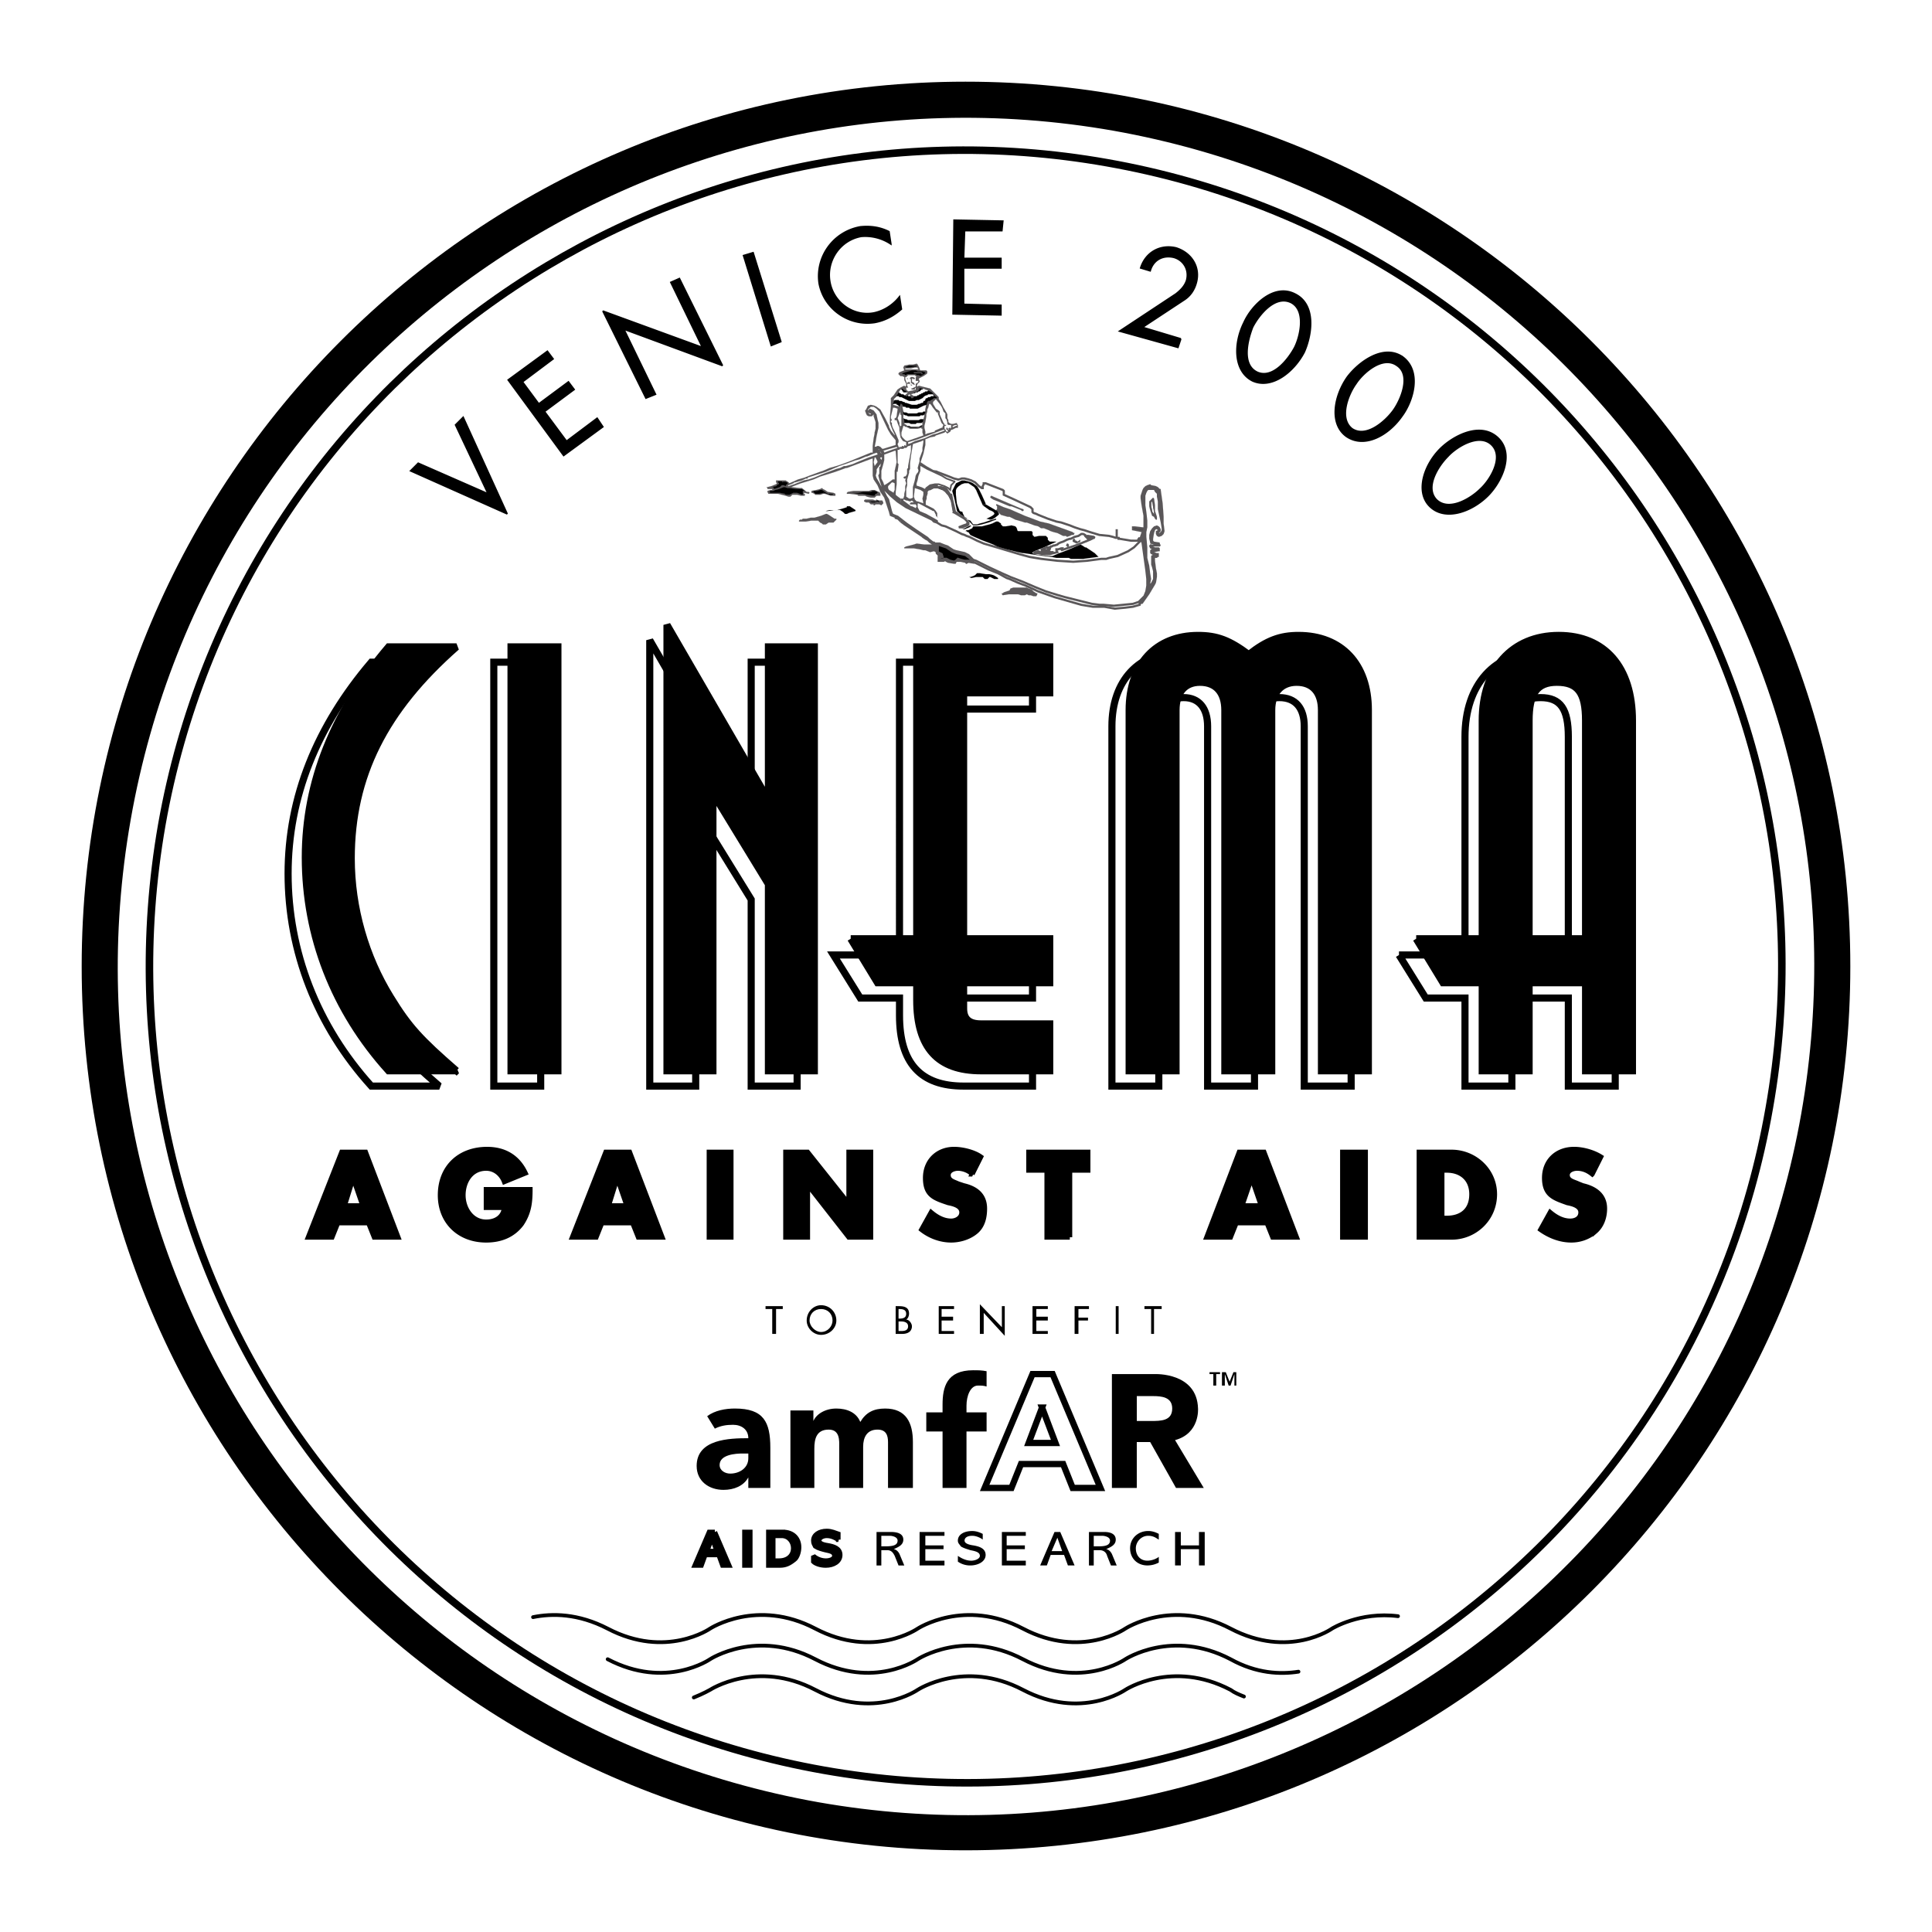 <svg xmlns="http://www.w3.org/2000/svg" width="2500" height="2500" viewBox="0 0 192.756 192.756"><path fill-rule="evenodd" clip-rule="evenodd" fill="#fff" d="M0 0h192.756v192.756H0V0z"/><path d="M96.331 8.504c-48.496 0-87.827 39.426-87.827 87.921 0 48.496 39.331 87.826 87.827 87.826 48.591 0 87.921-39.33 87.921-87.826 0-48.495-39.33-87.921-87.921-87.921z" fill-rule="evenodd" clip-rule="evenodd" stroke="#000" stroke-width=".709" stroke-miterlimit="2.613"/><path d="M179.861 111.127c8.113-46.108-22.625-90.022-68.734-98.231-46.109-8.115-90.117 22.72-98.231 68.828-8.115 46.11 22.625 90.022 68.733 98.233 46.109 8.113 90.117-22.721 98.232-68.83z" fill-rule="evenodd" clip-rule="evenodd" fill="#fff" stroke="#000" stroke-width=".301" stroke-miterlimit="2.613"/><path d="M176.52 110.555c7.828-44.295-21.766-86.49-66.061-94.318-44.2-7.828-86.49 21.766-94.318 66.061-7.732 44.294 21.766 86.49 66.061 94.318 44.294 7.827 86.585-21.766 94.318-66.061z" fill="none" stroke="#000" stroke-width=".752" stroke-miterlimit="2.613"/><path d="M34.947 120.959h-1.813l.955-2.672.858 2.672zm.669 1.719l.572 1.527h2.292l-3.15-8.592h-2.482l-3.246 8.592h2.386l.573-1.527h3.055zM51.749 119.432c-.095 1.242-.19 2.291-.954 3.342-.764 1.146-2.005 1.719-3.437 1.719-2.769 0-4.583-1.91-4.583-4.582 0-2.77 1.813-4.582 4.583-4.582 1.813 0 3.15.859 3.914 2.387l-2.101.955c-.382-.859-.955-1.434-1.909-1.434-1.432 0-2.196 1.434-2.196 2.77 0 1.24.764 2.576 2.292 2.576.955 0 1.623-.477 1.718-1.432h-1.813v-1.719h4.486zM61.295 120.959h-1.814l.955-2.672.859 2.672zm.668 1.719l.573 1.527h2.291l-3.15-8.592h-2.482l-3.246 8.592h2.387l.573-1.527h3.054zM69.505 115.613h2.291v8.592h-2.291v-8.592zM77.142 115.613h2.291l4.01 5.252h.095v-5.252h2.196v8.592h-2.196l-4.105-5.25v5.25h-2.291v-8.592zM95.853 117.811c-.382-.287-.955-.574-1.527-.574-.382 0-.955.287-.955.764 0 .479.668.67 1.05.764l.573.191c1.146.383 2.1.955 2.1 2.291 0 .859-.191 1.814-.955 2.387-.668.572-1.527.764-2.386.764-1.05 0-2.1-.381-2.959-.955l.955-1.812c.477.477 1.146.859 1.909.859.573 0 1.05-.191 1.05-.859 0-.574-.859-.764-1.336-.955-1.336-.383-2.292-.764-2.292-2.387 0-1.719 1.241-2.863 2.959-2.863.859 0 1.91.285 2.673.668l-.859 1.717zM105.494 124.205h-2.195v-6.682h-1.815v-1.91h5.825v1.91h-1.815v6.682zM124.588 120.959h-1.814l.859-2.672h.096l.859 2.672zm.668 1.719l.477 1.527h2.387l-3.246-8.592h-2.385l-3.246 8.592h2.291l.572-1.527h3.15zM132.797 115.613h2.195v8.592h-2.195v-8.592zM142.631 117.523h.572c1.432 0 2.387.859 2.387 2.387 0 1.623-1.146 2.387-2.387 2.387h-.572v-4.774zm-2.197 6.682h3.15c2.387 0 4.393-1.908 4.393-4.295s-2.006-4.297-4.393-4.297h-3.15v8.592zM157.617 117.811c-.381-.287-.955-.574-1.432-.574s-.955.287-.955.764c0 .479.574.67.955.764l.572.191c1.242.383 2.102.955 2.102 2.291 0 .859-.191 1.814-.859 2.387s-1.623.764-2.482.764c-1.051 0-2.1-.381-2.959-.955l.955-1.812c.572.477 1.24.859 2.004.859.477 0 1.051-.191 1.051-.859 0-.574-.859-.764-1.338-.955-1.432-.383-2.291-.764-2.291-2.387 0-1.719 1.146-2.863 2.865-2.863.857 0 2.004.285 2.672.668l-.86 1.717z" fill-rule="evenodd" clip-rule="evenodd" fill="#fff" stroke="#fff" stroke-width=".483" stroke-miterlimit="2.613"/><path fill-rule="evenodd" clip-rule="evenodd" d="M77.428 133.084h-.382v-2.482h-.668v-.288h1.719v.288h-.669v2.482zM81.916 132.893c-.573 0-1.146-.572-1.146-1.145 0-.67.477-1.146 1.146-1.146.668 0 1.146.477 1.146 1.146-.001.572-.479 1.145-1.146 1.145zm0-2.672c-.764 0-1.432.668-1.432 1.527 0 .764.668 1.432 1.432 1.432.859 0 1.527-.668 1.527-1.432 0-.859-.669-1.527-1.527-1.527zM89.648 130.602h.095c.382 0 .668.096.668.477 0 .383-.287.479-.668.479h-.095v-.956zm0 1.24h.286c.287 0 .668.096.668.479 0 .381-.287.477-.668.477h-.286v-.956zm-.287 1.242h.668c.477 0 .955-.191.955-.764 0-.287-.287-.668-.573-.668.191-.096.286-.383.286-.574 0-.668-.477-.764-1.05-.764h-.287v2.77h.001zM93.657 130.314h1.528v.288h-1.241v.763h1.145v.383h-1.145v1.049h1.241v.287h-1.528v-2.77zM97.762 130.125l2.195 2.291v-2.102h.287v2.961l-2.099-2.291v2.1h-.383v-2.959zM103.014 130.314h1.527v.288h-1.146v.763h1.146v.383h-1.146v1.049h1.146v.287h-1.527v-2.77zM107.596 130.602v.859h.953v.287h-.953v1.336h-.383v-2.77h1.432v.288h-1.049zM111.318 130.314h.286v2.77h-.286v-2.77zM115.137 133.084h-.287v-2.482h-.668v-.288h1.718v.288h-.763v2.482z"/><path d="M43.826 108.359h-6.778c-5.441-6.016-8.305-13.461-8.305-21.194 0-7.637 2.864-14.701 8.305-21.097h6.778c-7.16 6.3-10.501 12.983-10.501 21.097 0 4.965 1.432 9.928 3.914 13.842 1.813 2.96 2.959 4.202 6.587 7.352zM49.267 66.068h4.678v42.291h-4.678V66.068zM69.41 108.359h-4.583V63.873l10.119 17.469V66.068h4.583v42.291h-4.583V89.744L69.41 80.77v27.589zM83.156 95.28h6.587V66.068h13.271v4.678h-8.497V95.28h8.497v4.296h-8.497v2.578c0 1.049.477 1.623 1.623 1.623h6.875v4.582H96.14c-4.296 0-6.396-2.291-6.396-7.064v-1.719H85.83l-2.674-4.296zM134.803 108.359h-4.678V72.464c0-1.813-.859-2.864-2.482-2.864-1.527 0-2.482 1.05-2.482 2.864v35.895h-4.678V72.464c0-1.813-.859-2.864-2.387-2.864s-2.482 1.146-2.482 2.864v35.895h-4.678V72.464c0-4.582 2.674-7.446 6.969-7.446 1.814 0 3.055.477 4.965 1.814 1.814-1.337 3.15-1.814 4.965-1.814 4.391 0 6.969 2.768 6.969 7.446v35.895h-.001zM139.576 95.28h6.586V73.515c0-5.25 2.959-8.496 7.637-8.496 4.582 0 7.352 3.055 7.352 8.496v34.845h-4.678v-8.783h-5.633v8.783h-4.678v-8.783h-3.914l-2.672-4.297zm16.897 0V73.515c0-2.769-.764-3.914-2.77-3.914-2.1 0-2.863 1.146-2.863 3.914V95.28h5.633z" fill-rule="evenodd" clip-rule="evenodd" fill="#fff" stroke="#000" stroke-width=".709" stroke-miterlimit="2.613"/><path d="M45.543 106.832h-6.777c-5.441-6.016-8.306-13.461-8.306-21.289 0-7.542 2.864-14.606 8.306-21.002h6.777c-7.159 6.301-10.5 12.887-10.5 21.097 0 4.964 1.432 9.833 3.914 13.842 1.814 2.959 2.96 4.202 6.586 7.352zM50.985 64.541h4.678v42.291h-4.678V64.541zM71.128 106.832h-4.583V62.345l10.12 17.47V64.541h4.582v42.291h-4.582V88.216l-5.537-9.069v27.685zM84.875 93.658h6.587V64.541h13.269v4.583H96.14v24.534h8.591v4.391H96.14v2.578c0 1.049.573 1.527 1.718 1.527h6.873v4.678h-6.873c-4.295 0-6.396-2.291-6.396-7.064v-1.719h-3.914l-2.673-4.391zM136.52 106.832h-4.678v-35.99c0-1.718-.857-2.769-2.48-2.769-1.527 0-2.482 1.05-2.482 2.769v35.99h-4.678v-35.99c0-1.718-.859-2.769-2.482-2.769-1.527 0-2.387 1.05-2.387 2.769v35.99h-4.678v-35.99c0-4.583 2.674-7.446 6.873-7.446 1.91 0 3.15.478 5.061 1.909 1.812-1.432 3.15-1.909 4.963-1.909 4.297 0 6.969 2.864 6.969 7.446v35.99h-.001zM141.293 93.658h6.588V71.892c0-5.155 2.959-8.497 7.637-8.497 4.582 0 7.352 3.15 7.352 8.497v34.94h-4.678v-8.783h-5.633v8.783h-4.678v-8.783h-3.914l-2.674-4.391zm16.898 0V71.892c0-2.769-.764-3.819-2.865-3.819-2.004 0-2.768 1.146-2.768 3.819v21.766h5.633z" fill-rule="evenodd" clip-rule="evenodd" stroke="#000" stroke-width=".709" stroke-miterlimit="2.613"/><path d="M36.188 120.291h-1.813l.859-2.768.954 2.768zm.573 1.719l.573 1.432h2.387l-3.246-8.496h-2.387l-3.341 8.496h2.387l.573-1.432h3.054zM52.895 118.67c0 1.24-.095 2.289-.859 3.436-.859 1.146-2.101 1.623-3.532 1.623-2.673 0-4.583-1.814-4.583-4.486 0-2.77 1.909-4.582 4.678-4.582 1.718 0 3.055.764 3.819 2.385l-2.101.859c-.287-.764-.955-1.336-1.813-1.336-1.527 0-2.291 1.336-2.291 2.674 0 1.336.858 2.672 2.291 2.672.954 0 1.718-.477 1.813-1.432h-1.813v-1.812h4.391v-.001zM62.536 120.291h-1.814l.859-2.768.955 2.768zm.573 1.719l.573 1.432h2.387l-3.246-8.496h-2.387l-3.341 8.496h2.386l.573-1.432h3.055zM70.746 114.945h2.196v8.496h-2.196v-8.496zM78.383 114.945h2.196l4.105 5.157v-5.157h2.195v8.496h-2.195l-4.105-5.25v5.25h-2.196v-8.496zM96.999 117.141c-.382-.381-.955-.572-1.432-.572-.382 0-.955.191-.955.668 0 .574.573.668.955.859l.573.191c1.242.287 2.101.955 2.101 2.291 0 .859-.191 1.719-.859 2.291-.668.572-1.624.859-2.482.859-1.05 0-2.1-.381-2.959-1.051l.955-1.719c.573.479 1.241.859 2.005.859.477 0 1.05-.285 1.05-.859 0-.668-.859-.857-1.337-.953-1.432-.479-2.291-.764-2.291-2.482s1.241-2.863 2.864-2.863c.859 0 2.005.285 2.673.764l-.861 1.717zM106.736 123.441h-2.291v-6.681h-1.814v-1.815h5.918v1.815h-1.813v6.681zM125.828 120.291h-1.908l.953-2.768.955 2.768zm.572 1.719l.574 1.432h2.387l-3.246-8.496h-2.482l-3.246 8.496h2.387l.572-1.432h3.054zM133.943 114.945h2.291v8.496h-2.291v-8.496zM143.871 116.76h.477c1.434 0 2.482.859 2.482 2.387 0 1.719-1.145 2.387-2.482 2.387h-.477v-4.774zm-2.291 6.681h3.246c2.291 0 4.295-1.812 4.295-4.295 0-2.387-2.004-4.201-4.295-4.201h-3.246v8.496zM158.859 117.141c-.479-.381-.955-.572-1.527-.572-.383 0-.955.191-.955.668 0 .574.668.668 1.051.859l.477.191c1.24.287 2.195.955 2.195 2.291 0 .859-.285 1.719-.955 2.291a3.67 3.67 0 0 1-2.387.859c-1.049 0-2.1-.381-3.055-1.051l.955-1.719c.572.479 1.242.859 2.004.859.574 0 1.051-.285 1.051-.859 0-.668-.859-.857-1.336-.953-1.336-.479-2.291-.764-2.291-2.482s1.24-2.863 2.959-2.863c.859 0 1.91.285 2.674.764l-.86 1.717z" fill-rule="evenodd" clip-rule="evenodd" stroke="#000" stroke-width=".483" stroke-miterlimit="2.613"/><path d="M103.014 137.094h2.004l4.773 11.359h-2.77l-.953-2.387h-4.201l-.955 2.387H98.24l4.774-11.359zm.953 3.34l-1.336 3.533h2.674l-1.338-3.533z" fill-rule="evenodd" clip-rule="evenodd" fill="#fff" stroke="#000" stroke-width=".629" stroke-miterlimit="2.613"/><path d="M78.86 140.721h2.292v1.051c.286-.668 1.146-1.242 2.291-1.242 1.05 0 2.004.383 2.387 1.338.572-.955 1.336-1.338 2.482-1.338 2.1 0 2.768 1.432 2.768 3.342v4.582h-2.482v-4.582c0-.668-.191-1.24-1.05-1.24-1.05 0-1.432.764-1.432 1.717v4.105h-2.387v-4.105c0-.572.096-1.717-1.05-1.717-1.241 0-1.432.953-1.432 1.908v3.914H78.86v-7.733zM94.039 142.82h-1.623v-1.908h1.623v-.764c0-1.719.382-3.438 3.055-3.438.479 0 .859 0 1.338.096v1.527c-.287-.096-.574-.096-.859-.096-.765 0-1.146 1.051-1.146 2.006v.668h2.006v1.908h-2.006v5.633H94.04v-5.632h-.001zM117.236 143.68l2.865 4.773h-2.77l-2.578-4.582h-1.336v4.582h-2.482v-11.359h4.297s4.199-.191 4.295 3.436c0-.001.192 2.482-2.291 3.15zm-3.818-1.909h1.432c.955 0 2.102 0 2.102-1.242 0-1.145-1.051-1.24-1.91-1.24h-1.623v2.482h-.001zM73.324 140.529c-.955 0-2.005.191-2.769.764l.764 1.242c.573-.287 1.146-.383 1.814-.383.859 0 1.527.479 1.527 1.338-1.909 0-5.155.094-5.155 2.768 0 1.527 1.241 2.387 2.673 2.387 1.05 0 2.004-.383 2.482-1.242v1.051h2.196v-4.01c0-2.577-.668-3.915-3.532-3.915zm1.336 4.965c0 .955-.859 1.527-1.814 1.527-.478 0-1.05-.287-1.05-.859 0-1.051 1.623-1.145 2.291-1.145h.573v.477zM121.055 137.094h-.381v-.191h1.049v.191h-.381v1.145h-.287v-1.145zm.859-.192h.383l.381.955.383-.955h.285v1.336h-.189v-1.145l-.383 1.145h-.191l-.381-1.145v1.145h-.287v-1.336h-.001z" fill-rule="evenodd" clip-rule="evenodd"/><path d="M71.319 152.846l1.432 3.34h-.668l-.382-1.049h-1.336l-.382 1.049h-.668l1.432-3.34h.572zm-.286.572l-.478 1.336h.955l-.477-1.336zM74.278 152.846h.573v3.34h-.573v-3.34zM78.097 152.846c1.05 0 1.623.668 1.623 1.527 0 .477-.191 1.049-.478 1.24-.477.381-.859.572-1.432.572h-1.146v-3.34h1.433v.001zm-.955.381v2.482h.573c.955 0 1.432-.572 1.432-1.242 0-.668-.478-1.24-1.146-1.24h-.859zM83.634 153.609c-.191-.096-.573-.383-1.146-.383-.382 0-.764.191-.764.477 0 .191.191.383.859.479.573.096 1.241.285 1.241.955 0 .668-.668 1.049-1.432 1.049-.573 0-1.05-.191-1.241-.381v-.574c.19.191.668.479 1.241.479.478 0 .859-.191.859-.479 0-.381-.382-.477-.859-.572-.381-.096-.764-.191-1.05-.381-.095-.191-.19-.287-.19-.574 0-.572.572-.953 1.336-.953.478 0 .859.189 1.146.285v.573z" fill-rule="evenodd" clip-rule="evenodd" stroke="#000" stroke-width=".461" stroke-miterlimit="2.613"/><path d="M88.884 152.846c.859 0 1.241.285 1.241.764 0 .572-.573.764-.955.953.096 0 .382.096.573.479l.478 1.145h-.573l-.382-.955c-.191-.381-.382-.572-.764-.572h-.572v1.527h-.478v-3.34h1.432v-.001zm-.954.381v1.051h.382c.764 0 1.241-.096 1.241-.574 0-.381-.573-.477-.764-.477h-.859zM94.23 152.846v.381h-1.909v.955h1.814v.38h-1.814v1.147h1.909v.477h-2.482v-3.34h2.482zM98.049 153.609c-.096-.096-.572-.383-1.05-.383-.478 0-.764.191-.764.477 0 .191.191.383.859.479.572.096 1.242.285 1.242.955 0 .668-.764 1.049-1.528 1.049a2.13 2.13 0 0 1-1.241-.381v-.574c.287.191.764.479 1.336.479.382 0 .859-.191.859-.479 0-.381-.477-.477-.954-.572-.287-.096-.668-.191-.955-.381-.096-.191-.287-.287-.287-.574 0-.572.573-.953 1.432-.953.478 0 .859.189 1.05.285v.573h.001zM102.344 152.846v.381h-1.908v.955h1.814v.38h-1.814v1.147h1.908v.477h-2.387v-3.34h2.387zM105.781 152.846l1.432 3.34h-.668l-.383-1.049h-1.336l-.381 1.049h-.668l1.432-3.34h.572zm-.287.572l-.572 1.336h1.051l-.479-1.336zM110.172 152.846c.764 0 1.146.285 1.146.764 0 .572-.572.764-.955.953.096 0 .383.096.572.479l.479 1.145h-.574l-.381-.955c-.096-.381-.383-.572-.764-.572h-.572v1.527h-.479v-3.34h1.528v-.001zm-1.049.381v1.051h.477c.668 0 1.146-.096 1.146-.574 0-.381-.574-.477-.764-.477h-.859zM115.613 153.609c-.189-.096-.477-.383-1.049-.383-.764 0-1.242.668-1.242 1.24 0 .764.479 1.242 1.146 1.242.572 0 1.049-.287 1.145-.383v.574c-.189.094-.572.285-1.145.285-.955 0-1.719-.668-1.719-1.719 0-.953.764-1.717 1.814-1.717.477 0 .859.189 1.049.285v.576h.001zM117.811 152.846v1.336h1.812v-1.336h.572v3.34h-.572v-1.624h-1.812v1.624h-.575v-3.34h.575z" fill-rule="evenodd" clip-rule="evenodd"/><path d="M53.181 161.342c1.909-.383 4.486-.383 7.446 1.145 5.824 3.055 10.214 0 10.214 0s4.678-3.055 10.501 0 10.215 0 10.215 0 4.678-3.055 10.501 0c5.822 3.055 10.215 0 10.215 0s4.678-3.055 10.5 0c5.824 3.055 10.119 0 10.119 0s2.77-1.719 6.588-1.24m-78.853 4.294c5.824 3.055 10.214 0 10.214 0s4.678-3.055 10.501 0 10.215 0 10.215 0 4.678-3.055 10.501 0c5.822 3.055 10.215 0 10.215 0s4.678-3.055 10.5 0c2.578 1.432 4.965 1.527 6.777 1.242m-60.331 2.576c.955-.381 1.623-.764 1.623-.764s4.678-3.055 10.501 0 10.215 0 10.215 0 4.678-3.055 10.501 0c5.822 3.055 10.215 0 10.215 0s4.678-3.055 10.5 0c.383.287.859.479 1.336.668" fill="none" stroke="#000" stroke-width=".375" stroke-linecap="round" stroke-miterlimit="2.613"/><path fill-rule="evenodd" clip-rule="evenodd" stroke="#000" stroke-width=".15" stroke-miterlimit="2.613" d="M48.694 49.267l-3.246-6.873.764-.764 4.391 9.642-9.642-4.296.764-.764 6.969 3.055zM50.699 37.907l3.914-2.864.573.764-3.056 2.291 1.624 2.195 2.959-2.195.573.763-2.96 2.196 2.196 2.96 3.055-2.292.572.859-3.913 2.864-5.537-7.541zM60.149 31.034l9.929 3.627-3.151-6.492.86-.381 4.296 8.687-9.833-3.628 3.15 6.492-.955.382-4.296-8.687zM77.906 34.088l-.954.382-2.769-8.973.954-.287 2.769 8.878zM88.884 24.351a4.612 4.612 0 0 0-2.959-.764c-2.1.382-3.437 2.387-3.15 4.392.287 2.1 2.291 3.627 4.391 3.245.955-.19 1.91-.764 2.578-1.623l.191 1.241c-.764.668-1.623 1.146-2.673 1.337-2.578.382-5.06-1.337-5.537-3.914-.382-2.673 1.432-5.155 4.105-5.633.954-.095 1.909 0 2.864.478l.19 1.241zM95.185 21.964l4.868.096-.096.955h-3.722l-.096 2.768h3.724v.955h-3.724v3.627l3.724.095v.956l-4.774-.096.096-9.356zM117.811 33.802l-.287.859-5.824-1.623 5.633-3.723c.479-.382.859-.764 1.051-1.336.285-1.051-.287-2.005-1.242-2.292-1.145-.287-2.1.287-2.387 1.336l-.953-.286c.477-1.528 1.908-2.387 3.531-2.005 1.527.477 2.482 1.909 2.006 3.532-.191.668-.574 1.241-1.146 1.623l-4.201 2.769 3.819 1.146zM128.787 30.174c1.527.764.955 3.341.383 4.487-.668 1.241-2.195 3.15-3.723 2.482-1.623-.764-.955-3.246-.479-4.487.575-1.145 2.196-3.245 3.819-2.482zm.383-.859c-2.1-1.05-4.297 1.146-5.061 2.864-1.049 2.1-1.049 4.868.859 5.823 1.91.859 4.105-.859 5.156-2.864.765-1.718 1.241-4.773-.954-5.823zM139.385 36.475c1.432.954.381 3.437-.383 4.486-.764 1.05-2.672 2.769-4.104 1.814-1.338-1.05-.383-3.437.381-4.487.668-1.049 2.674-2.863 4.106-1.813zm.572-.859c-1.908-1.336-4.391.478-5.537 2.005-1.336 1.909-1.812 4.678-.096 5.918 1.814 1.241 4.201-.095 5.537-2.004 1.147-1.528 2.006-4.488.096-5.919zM148.836 44.398c1.24 1.241-.191 3.532-1.146 4.391-.955.955-3.15 2.291-4.391 1.05-1.146-1.241.191-3.341 1.145-4.296.859-.954 3.15-2.386 4.392-1.145zm.668-.668c-1.719-1.718-4.486-.286-5.824 1.05-1.623 1.623-2.482 4.296-1.049 5.728 1.527 1.528 4.199.573 5.822-1.05 1.336-1.336 2.674-4.105 1.051-5.728z"/><path fill-rule="evenodd" clip-rule="evenodd" fill="#5a5759" stroke="#5a5759" stroke-width=".009" stroke-miterlimit="2.613" d="M89.839 38.67l-.287.191-.382.573-.191.191-.095.096v.763l-.095 1.146v.573l.095.286.191.477.191.382v.096l-.382-.478-.191-.382v-.095l-.381-.764-.478-.859-.382-.286-.191-.096-.382-.095-.286.095-.191.382-.095.095.095.287.096.191.19.096H86.975l.191-.192v.192l.191.572V42.775l-.096.382v.096l-.095.477-.096.764V45.162h-.191l-2.1.859-.763.287-.573.191-.669.19-.668.287-.286.095-1.05.382-.478.191-.668.191-.859.382-.096-.095-.286-.192h-.955v.192l.096.095-.096.095-.476.191-.383.096h-.095l.095.095v.096h.477v.095h-.19l-.287.095v.096l.096.191H77.62l.381.095.382.096.286.095h.191l.191-.191h.478l.382.096h.381v-.191h-.095v-.096h.095l.382.096.096-.096-.096-.095h-.191l-.477-.382h-.191l-.859-.095.191-.096.764-.286 1.241-.382.668-.287 1.527-.477 1.05-.382h.096l2.291-.859.286-.095v1.718l.096.382.191.287.19.286.287.668.191.286.191.287.286.859.191.573.096.381.477.192v.095l.286.095.191.192.096.094v-9.641.191l-.096-.286v-.191l-.191-.478.191-.477.096-.191v.286-2.673zM113.705 60.341l.191-.096h.094l.67-.954.285-.478.287-.477.096-.191.096-.573v-.382l-.096-.477-.096-.764v-.286h.192l.094-.096h.095v-.381h-.189l-.287-.096.476-.095h.096V54.708l-.096-.095h-.381l-.191-.095H115.709l.096-.096-.096-.191v-.095l-.572-.096-.096-.095v-.191l.096-.573.095-.286.096-.096h.096l.094.096-.19.095V53.276l.096.191.189.096.287-.096.192-.191.096-.286-.096-.764v-.668l-.096-1.336-.191-1.337v-.095h-.096l-.191-.191-.19-.096-.478-.095v1.623l.095-.096v.096l.096.095v.478l.096.286v.191l.095.286-.191-.191-.096-.095-.095-.573v-2.1l-.096-.096-.285.096-.192.095-.191.191-.096.191-.189.573v.286l.095.669.19 1.049v1.146h-.096l-.763-.095H112.941v.382l.477.095.478.095-.095.287-.096.286v6.683z"/><path fill-rule="evenodd" clip-rule="evenodd" fill="#fff" d="M111.414 52.799v.859h-.096l-.287-.095-.381-.096-.955-.095-.955-.287-.572-.19-.383-.096-.285-.095-.287-.096-.477-.191-.859-.287-.479-.094-.857-.287-.955-.382-.191-.095-.286-.096-.095-.095v-.287l-.096-.095-.096-.095-.191-.096-1.432-.668-1.051-.478v-.382l-.095-.095-1.717-.668h-.191v.095l-.096.191v.191h-.096l-.287-.191-.189-.191-.192-.19-.382-.192-.286-.095-.382-.095h-.286l-.287.095h-.096l-.381-.095-.477-.192-1.242-.477v8.115l.096.095.095.095h.191l.573.096v.095h-.764v.382h.478l.191-.095.095.095.191.096.573.095h.095l.095-.191h.478l.478.096.095.095.191-.095.572.095h.096l1.336.669.955.381.86.477.285.096.859.382.764.287 1.242.572 1.623.573 1.336.382 1.336.382 1.146.191h1.145l1.051.191 1.05-.096.764-.095.668-.191v-6.683l-.096.096-.095.191H112.846l-.573-.096-.574-.095h-.095v-.191l-.19-.764z"/><path fill="none" stroke="#5a5759" stroke-width=".219" stroke-miterlimit="2.613" d="M111.414 52.799v.859h-.096l-.287-.095-.381-.096-.955-.095-.955-.287-.572-.19-.383-.096-.285-.095-.287-.096-.477-.191-.859-.287-.479-.094-.857-.287-.955-.382-.191-.095-.286-.096-.095-.095v-.287l-.096-.095-.096-.095-.191-.096-1.432-.668-1.051-.478v-.382l-.095-.095-1.717-.668h-.191v.095l-.096.191v.191h-.096l-.287-.191-.189-.191-.192-.19-.382-.192-.286-.095-.382-.095h-.286l-.287.095h-.096l-.381-.095-.477-.192-1.242-.477v8.115l.096.095.095.095h.191l.573.096v.095h-.764v.382h.478l.191-.095.095.095.191.096.573.095h.095l.095-.191h.478l.478.096.095.095.191-.095.572.095h.096l1.336.669.955.381.86.477.285.096.859.382.764.287 1.242.572 1.623.573 1.336.382 1.336.382 1.146.191h1.145l1.051.191 1.05-.096.764-.095.668-.191v-6.683l-.096.096-.095.191H112.846l-.573-.096-.574-.095h-.095v-.191"/><path fill-rule="evenodd" clip-rule="evenodd" fill="#5a5759" stroke="#5a5759" stroke-width=".009" stroke-miterlimit="2.613" d="M93.466 47.071v8.115l-.095-.096-.191-.095-.382.095-.477-.191h-.191l-.382-.095-.573-.096h-.954v-.095l.191-.095.763-.191.286-.096.764.096h.764l-.286-.191-.191-.191-.191-.096-.286-.191-.096-.095-.286-.191-.573-.382-.573-.382-.286-.191-.382-.287v-9.641h.095v-1.05l-.095-.096V38.67l.191-.095.191-.096.095.096.096-.096v-.19l-.096-.191-.095-.191V37.621l-.191-.096h-.191l-.191-.191v-.095l.095-.096.478-.19-.096-.287.096-.191.477-.096h.382l.381-.095.096.095.191.382v.096l.095.096h.574l.095.094v.192l-.095.095-.287.191-.382.191-.095.095.095.191v.096l-.191.191-.096.19.096.096.096-.096 1.145.287.096.095.668.669.095.095v.191l.191.287.287.572.286.478.096.19v.382l.095.192v.19l.096.096.19.095h.191l.382-.095v.095l.095.096V42.68h-.191l-.19.095-.191.096h-.096l-.095.191-.286.191-.191-.191-.096.095-.286.096-.573.191-.096.095v-.573l.669-.286h.095v-.096l.096-.19-.191-.191-.382-.955.095-.095h-.191l-.382-.478-.19-.286-.096-.096h-.095l-.096.382-.095.191v.191l-.095.286v.192l-.096.572-.096.382v.191l.096.382V43.348l.191-.095.763-.191v.477l-.477.096-.477.191v.572l-.191.859-.095.287-.192.573.574.382.667.381.382.096v.095z"/><path fill-rule="evenodd" clip-rule="evenodd" stroke="#5a5759" stroke-width=".009" stroke-miterlimit="2.613" d="M90.412 36.57h-.096l.096.096h.191l.858-.096h.096-.096v-.095h-.763l-.286.095z"/><path fill-rule="evenodd" clip-rule="evenodd" fill="#fff" stroke="#5a5759" stroke-width=".009" stroke-miterlimit="2.613" d="M90.603 37.429l-.191.192h-.096v.19l.096.287.095.191v.19l.096.191h-.191v.191l.095.096.096.095.477-.095.286-.096v-.191l-.095.096v.095H90.984l-.095-.095h.095l.191-.096.191-.095V38.289l.191-.096.096-.191H91.366v-.381h.095l-.095-.096-.095-.096H90.603z"/><path fill-rule="evenodd" clip-rule="evenodd" stroke="#5a5759" stroke-width=".009" stroke-miterlimit="2.613" d="M90.793 37.334h.573l.095.095h.192l.19.096.192-.096.286-.19v-.096l-.286-.096h-.478l-.191-.094h-.382l-.668.19-.286.096v.095h.191l.095.095h.096l.095-.095H90.793zM90.507 39.148l-.095-.096-.096-.095h-.095l-.191-.191-.191.095-.287.478-.382.477v.287l-.095.19v.096l.382.095.286.096.096-.191v-.096h.095l.096.096.095.191v.955l.096.477v.286l.191.096.095.095.191.095.191.096h.477l.477-.096h.096l.096-.286.095-.477v-.096l.095-.19v-.192l.096-.19V40.866l.096-.382.095-.381.095-.096h.191l.096-.095.19-.096.096-.095H93.466v-.096l-.191-.095-.286-.382-.191-.096-.191-.095-.668-.191-.286-.096.095.096v.095h-.095v.096l-.096.095-.286.096-.096.095-.382.096h-.095l-.191.191h-.095l-.096-.096.096-.095.095-.096.096-.095h.095-.191z"/><path fill-rule="evenodd" clip-rule="evenodd" fill="#5a5759" stroke="#5a5759" stroke-width=".009" stroke-miterlimit="2.613" d="M91.175 37.143v.096h.764v.095h-.096.192v-.095l-.096-.096h-.764zM90.793 37.716v.095h.096v.382l.286.191h.096l-.096-.191-.191-.095v-.382l.096.095h.191v-.095l-.191-.095h-.191l-.096.095zM90.507 37.811h.096l-.096-.095v.095zM90.507 38.193v.096H90.793v-.096l-.095-.095-.191.095zM90.793 38.384l.191.095v-.095h-.191zM90.889 39.53v.191h.191l.095-.096v-.095l-.286-.191h-.096v.095l.096.096z"/><path fill-rule="evenodd" clip-rule="evenodd" fill="#fff" stroke="#5a5759" stroke-width=".009" stroke-miterlimit="2.613" d="M93.084 40.103v.19l.287.478.286.19.096.096V41.343l.382.86.095.095v.096h.191l-.095.095h-.096V42.775l.096.096.095.191h.191l-.095-.191h-.096v-.191h.096l.095.191h.096l-.096-.096.096-.095h.095v.095l.095-.095V42.394h-.286l-.095-.096v-.191l-.096-.286-.095-.096v-.477l-.096-.095-.095-.096-.096-.286-.095-.191-.191-.287-.382-.477-.096.096-.191.191zM86.593 40.866v.287l.095.095.096.095h.095v-.095h-.095l-.191-.095v-.192l.095-.095.096-.095.191.095.191.095.286.382.095.478.096.382v.477l-.191.859-.095.573-.096.477h.096l.19-.095h.096l.191.095.191.191h.096l1.24-.382v-.477l-.477-.573-.286-.477-.859-1.814-.287-.286-.286-.191h-.287l-.286.286zM89.075 40.771l-.191.764v.19l.095.192-.095.095v.095l.095.096v.191l.096.286.286.573.287.668v.191l-.096.191.096.286.095.096v-.096h.191l.096-.095h.095v.095l.096-.095v-.096l.191.096v-.382l-.287-.095-.095-.096-.191-.286-.096-.669v-.286l-.191-.477-.095-.286h-.191v-.192h.095l.096-.19.095-.669v-.095l-.286-.096h-.191v.096zM94.994 42.489l.095.095-.095.096.381-.191h.096v-.095h-.191l-.191.095h-.095z"/><path fill-rule="evenodd" clip-rule="evenodd" fill="#fff" stroke="#5a5759" stroke-width=".009" stroke-miterlimit="2.613" d="M89.934 43.157v.287l.096.191.286.286.191.096 1.623-.573-.095-.287v-.382h-.096v-.095l-.382.095h-.764l-.381-.191h-.096l-.095-.095h-.096l-.191.668zM91.557 43.826l-.286.095-.668.191v.191l.286-.095.382-.191.954-.287.859-.382.382-.095.764-.287v-.095h-.095l-.287.095-2.291.86zM91.08 44.303l-.191 1.145-.096.764v.573l-.095.191v.191l-.191.668v.573l-.095.382V49.553l.286.191h.191l.191-.095V48.599l.191-.669.095-.477.095-.191.096-.095.096-.191-.096-.287.191-.668v-.286l.287-.764V44.685l.095-.573v-.191l-.191.096-.859.286zM90.603 44.494l-.191.191h-.191l-.096.095h-.382v.095h-.191v1.337l.096.096-.096.763h-.095v1.241l-.096.764V49.362l.096.096.382.286H90.125l.096-.286v-.191l.095-.382v-.382l.096-.286-.096-.287.096-.286h-.096.096v.096h-.191l-.096-.096.096-.096h.095l.096-.095.095-.191V46.785l.096-.096v-.19l.286-1.528v-.573l-.191.096h-.095zM88.121 44.971l.095.095v.096l.763-.287.573-.19-.095-.096-1.05.286-.286.096z"/><path fill-rule="evenodd" clip-rule="evenodd" fill="#fff" stroke="#5a5759" stroke-width=".219" stroke-miterlimit="2.613" d="M95.949 53.276l-.192-.095-.382-.191-1.049-.477-.382-.096-.478-.287-.286-.094-.191-.192-2.577-1.24-.86-.573-.668-.573-.763-.764-.191-.572-.096-.287-.095-.382.095-.191v-.573h.096v-.095l.095-.573.096-.382-.096-.095v-.382l-.191-.287-.095-.19h-.382v.095h.095l.191.191.191.382v.191l-.191.095.191.287v.191l-.477.668v.286l-.096.382.096.287.286.477.096.191.286.477.096.095.286.573.191.287.286 1.145.095.287.096.095.477.191.86.668.954.669 1.146.763.191.191.381.287h.096l.095.095h.478l.477.191.287.096.572.381.286.096.86.191.382.19.286.287.191.191.287.095.191.096.573.287.572.286 1.24.572.859.382 1.243.477 1.336.574.955.381 1.24.382.668.191 1.91.477.764.191.763.096h.381l1.051.095.955-.095.955-.096.572-.191.287-.286.286-.287.191-.477.096-.572v-.669l-.096-.859-.383-2.768-.094-.191v-.096l-.382.382-.381.382-.574.382-1.049.477-.86.191-.287.095h-.476l-1.432.191-1.338.096h-.096l-1.527-.096-1.623-.191-1.144-.191-1.051-.286-1.908-.573-1.623-.477-.668-.286-.574-.287-.191-.095-.286-.096-.191-.095-.286-.096z"/><path fill-rule="evenodd" clip-rule="evenodd" fill="#fff" d="M95.949 53.085l.19.096h.096l.191.095h.191-.096l-.286-.191-.286-.095-.478-.286-.382-.191-1.241-.669-.382-.286-.095-.096v-.095l-.096-.191-.095-.191h-.096l-1.431-.763h-.096v.382l.096.19.095.191.669.287.858.477.669.381.191.096 1.622.764.192.095z"/><path fill-rule="evenodd" clip-rule="evenodd" fill="#fff" stroke="#5a5759" stroke-width=".009" stroke-miterlimit="2.613" d="M88.216 45.926l-.095.382-.191.668v.764l.191.382.095.286.191-.096.286-.19.382-.287h.191v-.859l.191-.859-.096-1.146h-.095l-1.05.382v.573zM86.498 45.544h-.096l-.668.286-.382.096-1.05.382-.573.191-.668.286-.668.286-1.814.573v.096h-.191l-.191.095-.191.095-.668.192h-.096l-.095.095-.478.191-.095.095h.095l.573-.191.955-.382.477-.095.573-.191.669-.286.763-.287.764-.286.382-.096.382-.19h.19l.668-.191.669-.287.954-.382.859-.286v-.096l-.095-.095-.286.095-.668.287zM87.166 46.117l.095.382.286-.382v-.096l-.095-.191-.095-.191h-.096l-.095.478z"/><path fill-rule="evenodd" clip-rule="evenodd" fill="#fff" stroke="#5a5759" stroke-width=".163" stroke-miterlimit="2.613" d="M91.748 46.689v.287l-.191.477-.096.477-.095.287v.286l.573.191.382.191.096-.191.381-.286.477-.096h.382l.573.191.382.191.191.191.095-.477.191-.191.191-.191h-.095l-.764-.286-.477-.287-1.432-.668-.669-.382h-.095v.286z"/><path fill-rule="evenodd" clip-rule="evenodd" stroke="#fff" stroke-width=".009" stroke-miterlimit="2.613" d="M95.757 48.026l-.382.191-.19.382-.191.381.191.669.19.859.096.477.382.382.191.095.382.287h.095l-.286-.191-.096-.191-.095-.191v-.095l-.287-.096-.191-.477-.095-.286-.096-.86v-.477l.096-.191.191-.191.287-.191.286-.095h.382l.286.191.286.191.192.286.668 1.528.287-.096v-.095l-.383-.86-.096-.191-.191-.381-.189-.287-.383-.286-.191-.095-.286-.096-.382-.096h-.286l-.192.096z"/><path fill-rule="evenodd" clip-rule="evenodd" stroke="#5a5759" stroke-width=".009" stroke-miterlimit="2.613" d="M77.62 48.026v.096l.095.095v.095h-.095l-.096.096-.096.095-.476.096h.19l.096.191.573-.191.19-.191h.191l.191.095.096-.191h.095v-.19h-.095l-.191-.096v.096l-.096-.096-.095.096-.096-.096h-.381z"/><path fill-rule="evenodd" clip-rule="evenodd" fill="#fff" stroke="#5a5759" stroke-width=".009" stroke-miterlimit="2.613" d="M88.884 48.217l-.286.286v.191l.095.191.477.286v-.095l.096-.191V48.217l-.191-.095h-.096l-.095.095z"/><path fill-rule="evenodd" clip-rule="evenodd" fill="#5a5759" stroke="#5a5759" stroke-width=".009" stroke-miterlimit="2.613" d="M99.576 51.081l-.191-.096v-.095l.095-.096V50.508l-.095-.095v-.096h.095l.668.287.573.19 1.529.668 1.527.574.858.19 2.386.859.096.096h.096l-.096.191h-.191l-.19.095-.287.096-.095-.096h-.286l-.191-.095-.191-.096-.192-.095-.381-.096-.287-.095-.191-.095-.477-.191h-.287l-.285-.191-.383-.096-.764-.287h-.189l-.287-.094-.668-.192-.574-.286h-.19l-.668-.191-.191-.191-.096-.095z"/><path fill-rule="evenodd" clip-rule="evenodd" fill="#fff" stroke="#5a5759" stroke-width=".219" stroke-miterlimit="2.613" d="M92.703 48.98l-.191.191-.191.669v.477l.286.096-.095-.191v-.573l.095-.382.191-.191.286-.191.287-.191h.382l.191.096.382.19.382.478.19.382.096.477.095.764.191.095.477.286.478.287.286.287v.19l-.095.096-.287.095-.477.191h.382l.191-.095.286-.096.096-.095v-.192l-.478-.476-.668-.478-.191-.095-.286-1.241-.096-.478h-.095l-.382-.572-.191-.096-.382-.095H93.18l-.477.381z"/><path fill-rule="evenodd" clip-rule="evenodd" fill="#fff" d="M114.945 49.84l-.191.191v.477l.096.573.382.477-.095-.668-.096-1.05h-.096v-.955h.192l.095.191.192.191v.286l.094.478v.763l.287 1.336.095.574v.191l-.095.19h-.096v.096h-.096l.096-.096.096-.095v-.191l-.096-.191-.096-.095-.189-.096-.287.096-.192.191-.191.286-.094.382v.382l.094.382v.095l.383.096h.191-.478v-.096l-.096.096-.094.095v.096l.094.19.191.096h.287-.382l-.096.095V55.186l.096.095.191.095H115.328h-.383l-.095.096V56.332l.095.286.096.382v.763l-.191.382-.096.096.096-.478-.096-.573-.094-.764-.191-.763v-1.05l-.096-1.05v-.478l.096-.477v-.668l-.096-.859-.096-.668v-.955l.096-.287.096-.191.095-.095h.381v.955z"/><path fill-rule="evenodd" clip-rule="evenodd" stroke="#5a5759" stroke-width=".009" stroke-miterlimit="2.613" d="M77.333 48.885l-.191.095h-.286l-.096.096.096.095h.955l.477.096.095.095h.382l.382-.191h.382l.477.191h.096v-.382h.19l-.286-.19h-.573l-.668-.096h-.191l-.286-.095h-.096l-.477.191-.382.095z"/><path fill-rule="evenodd" clip-rule="evenodd" fill="#fff" stroke="#5a5759" stroke-width=".009" stroke-miterlimit="2.613" d="M91.271 49.84l.19.191h.096l.573.191-.095-.478.095-.382V49.076l-.287-.191-.572-.191-.096.859.096.287z"/><path fill-rule="evenodd" clip-rule="evenodd" fill="#5a5759" stroke="#5a5759" stroke-width=".009" stroke-miterlimit="2.613" d="M81.438 48.885l-.478.095v.191h.096l.191.096.095.095h.478l.286-.095h.191l.573.191h.477v-.191l-.191-.096-.573-.095-.286-.191-.191-.095-.095-.096-.191.096-.382.095z"/><path fill-rule="evenodd" clip-rule="evenodd" stroke="#5a5759" stroke-width=".009" stroke-miterlimit="2.613" d="M81.534 48.98h-.382v.096l.095.095.095.096h.382l.478-.096.286.096.286.095h.382l-.095-.095h-.478l-.286-.191-.286-.191h-.191l-.286.095z"/><path fill-rule="evenodd" clip-rule="evenodd" fill="#5a5759" stroke="#5a5759" stroke-width=".009" stroke-miterlimit="2.613" d="M86.688 48.98h-1.527l-.573.096-.095.095v.096H84.779l.764.095.095.096h.669l.191.095.381.096h.382l.096-.096.095-.095h.382v-.191l-.095-.191h-.096l-.382-.191H86.975l-.287.095z"/><path fill-rule="evenodd" clip-rule="evenodd" stroke="#5a5759" stroke-width=".009" stroke-miterlimit="2.613" d="M86.879 49.076h-.763l-.478.095H84.97l.668.096h.382l.478.095.572.096h.191l.096-.191h.095l.095-.096v-.095l-.286-.096h-.191l-.191.096z"/><path fill-rule="evenodd" clip-rule="evenodd" fill="#5a5759" stroke="#5a5759" stroke-width=".009" stroke-miterlimit="2.613" d="M98.812 49.553v.096l.288.191.476.191 1.145.477h.191l.955.382.096.095h.096l.095-.095-.095-.096-.288-.095-2.003-.859-.668-.287-.192-.095-.096.095zM114.85 49.84v.286l.095-.095.192 1.05v.286l-.096-.191-.096-.191v-.095l-.095-.382V49.84l-.096.095-.094.096v.477l.094.382.096.286.095.286.192.096.095.191.096.095h.096V51.558l-.192-.573V50.413l-.095-.669-.096-.095-.096.095-.095.096zM86.211 49.935v.096l.191.095h.286l.191.191h.287v.096h.095l.096-.096h.382l.191.096.095-.096.096-.095v-.096l-.096-.191h-.382l-.191-.095-.095.095-.287-.095H86.307l-.096.095z"/><path fill-rule="evenodd" clip-rule="evenodd" fill="#fff" stroke="#5a5759" stroke-width=".009" stroke-miterlimit="2.613" d="M90.125 49.935l.764.573h.095l.382.191.095-.191-.095-.191h-.573v-.095l.096-.096h.286l-.191-.191-.191.096-.286-.096h-.095l-.191-.095h-.096v.095z"/><path fill-rule="evenodd" clip-rule="evenodd" stroke="#5a5759" stroke-width=".009" stroke-miterlimit="2.613" d="M87.357 50.031H86.688l.287.095h.286l.286-.095.192.095-.096-.191h-.096l-.19.096zM105.305 54.04h-.575l-.095-.095-.094-.096v-.191l-.096-.095-.095-.096h-.668l-.479.096-.189-.191V53.085l-.096-.095h-1.338l-.096-.095v-.096l-.093-.191-.096-.095-.383-.096-.572.096h-.287l-.19-.191v-.096l-.287-.19h-.191l-.381.19-.287.096-.381.095-.383.096h-.859l-.095.191-.382.191h-.191l-.095.095h.095l.095.095h.096l.191.287.191.095.858.382 1.243.478.189.095.191.096.288.095.668.191.38.095.764.191.479.096h.095l1.241.19 1.527.191.476.096H106.641l.191.095h1.24l1.432-.191h.096l-.381-.381-.574-.382-.286-.191h-.095l-.287-.191-.192-.095-.859.381-.477.191-.476.191-.287.096-.668.286h-.383l-.764-.096h-.285l-.383-.095-.189-.095v-.096h.095l.094-.095.955-.382 1.24-.573h-.093zM98.145 52.13l-.383.096-.285.096h-.383l-.286-.382-.287-.096.287.286.191.192.095.095h.383l.476-.095.668-.192.479-.19.285-.096v-.095l-.668.191-.572.19zM96.044 52.799h.191l.477-.191.096-.095h.095l-.095-.096-.573.287-.191.095z"/><path fill="none" stroke="#000" stroke-width=".009" stroke-miterlimit="2.613" d="M113.133 52.704v.095h.189l.574.096h.094v-.096h-.189l-.574-.095h-.094z"/><path fill-rule="evenodd" clip-rule="evenodd" fill="#5a5759" stroke="#5a5759" stroke-width=".009" stroke-miterlimit="2.613" d="M81.916 51.462l-.669.192h-.382l-.382.095h-.381l-.096.095h-.191l-.095.096v.096h.668l.572-.096h.669l.191.19.191.096.095.096H82.393l.286-.192h.477l.191-.19.096-.096v-.095h-.191l-.573-.382-.191-.095h-.095l-.477.19z"/><path fill-rule="evenodd" clip-rule="evenodd" stroke="#5a5759" stroke-width=".009" stroke-miterlimit="2.613" d="M84.493 50.604l-.286.095-.669.191h-.764l-.381.095h.19l.573-.095h.669l.286.191.191.191h.191l.191-.096.668-.191v-.095l-.573-.382h-.286v.096z"/><path fill-rule="evenodd" clip-rule="evenodd" fill="#fff" stroke="#5a5759" stroke-width=".219" stroke-miterlimit="2.613" d="M107.596 53.467l-.383.096-.381.191h-.096l-.287.095-.191.096-.19.095-.287.096-.191.095-.096.096-.285.095h-.096l-.191.096h-.096l-.096.095.096.095h-.096v.096l-.095.095v.096l.191.095H105.113l-.191.096h-.192l-.189-.096v-.382l.094-.095h-.19l-.478.191-.096.095H104.35l.095.191h.096v.096h-.096l-.095.095h-.096v-.095h.096l-.096-.096h-.477l-.191-.095-.383.095v.096h.192l.859.095h.476l.764-.191-.096-.191v-.095h.192l.287-.096h.096l-.096.191.285-.095.574-.191.573-.191.476-.191.955-.382.192-.095.191-.096h.096l-.096-.095-.574-.096h-.094v-.095.095l.094.096H108.836v.095l-.096.096h-.191l-.094-.096-.191-.191v-.095l-.192-.096h-.191l-.285.191z"/><path fill-rule="evenodd" clip-rule="evenodd" fill="#5a5759" stroke="#5a5759" stroke-width=".009" stroke-miterlimit="2.613" d="M107.021 53.849v.191l.192.096.191.095.192-.095.189-.096v-.191l-.285.191-.096-.095h-.095l-.096-.191h-.096l-.096.095zM106.354 54.422l.095.096.096.095.096-.095v-.191l-.096-.096h-.096l-.095.191zM100.816 58.718l-.095.191-.573.191-.095.095h-.096v.096l.096.095.574-.095H101.58l.287.095h.383l.189-.095.192.095h.191l.287.095H103.395l.095-.19v-.096h-.095l-.286-.191-.191-.191-.287-.095-.192-.095h-1.335l-.288.095z"/><path fill-rule="evenodd" clip-rule="evenodd" stroke="#5a5759" stroke-width=".009" stroke-miterlimit="2.613" d="M97.285 57.381l-.191.096-.286.095h-.096l.191.095.478-.095h.668l.191.191h.285l.192-.191h.095l.192.095.189.096h.383v-.096l-.287-.19-.189-.096-.383-.095h-.381l-.574-.096H97.477l-.192.191z"/><path fill-rule="evenodd" clip-rule="evenodd" fill="#fff" stroke="#5a5759" stroke-width=".009" stroke-miterlimit="2.613" d="M91.653 36.857l-.096-.096v-.095H91.271l-.382.095h-.573v.096H91.653zM90.889 39.53H90.603v-.096l.095-.095h.095l.382-.096h.096l.095-.095h.191l.096-.096h.095l.095-.095.096-.096h.096l.095-.095.191.095.286.096h.096-.096l-.095.095h-.191l-.096.096h-.095l-.095.095h-.096l-.096.096h-.095l-.095.095h-.096l-.096.096h-.381.095l-.286-.191h-.096v.095l.096.096zM89.648 39.148h.095v.095h.096l.095.096h.191l.096.095h.095l.096-.095.095-.096.096-.095h-.478v-.096h-.095v-.095l-.096-.096h-.095l-.191.287z"/><path fill-rule="evenodd" clip-rule="evenodd" fill="#fff" stroke="#5a5759" stroke-width=".009" stroke-miterlimit="2.613" d="M93.084 39.339H92.607l-.095.095h-.095l-.192.096-.095.095-.095.096-.192.095-.19.096h-.192l-.19.095h-.573l-.191-.095-.191-.096-.191-.095-.191-.096h-.191l-.095-.095h-.191l-.096.095-.191.191v.191l.096-.095h.382l.095.095h.191l.191.096h.096l.095.095h.096l.286.095.286.096h.477l.192-.096h.095l.191-.095h.096l.095-.095v-.096h.095l.096-.095v-.096l.096-.095h.095l.095-.096h.191l.096-.095H93.18l-.096-.191zM92.417 40.389l-.287.095-.191.096-.191.095-.191.096h-.764l-.095-.096H90.412l-.096-.095H90.03l.095.477.096.096h.191l.191.095H91.461l.192-.095h.382l.095-.096h.191v-.191l.096-.477zM92.225 41.343l-.095.096H91.843l-.095.096h-1.145l-.191-.096h-.096l-.191-.096v.382l.191.096h.096l.191.096H91.653l.19-.096H92.13l.095-.286v-.192zM90.221 42.203v.095l.191.096.095.095h.191l.191.095h.764l.19-.095.192-.095V42.107l-.096.096h-.478l-.095.095h-.477l-.191-.095h-.477zM89.17 40.293l-.095.096.668.191-.095-.096-.096-.095h-.095v-.096H89.17z"/><path d="M93.562 54.327l.573.191.286.095.573.382.478.191.478.096.382.095.382.287.095.095.286.191.096.096-.573-.096h-.382l-.382-.095-.287-.096-.191.191-.191.096-.382-.096-.191-.095-.191-.096h-.191l-.286.096h-.191v-.191l.286-.096-.095-.286-.191-.096-.191-.095v-.764z" fill-rule="evenodd" clip-rule="evenodd"/><path fill="none" stroke="#5a5759" stroke-width=".219" stroke-miterlimit="2.613" d="M93.562 54.327l.573.191.286.095.573.382.477.191.478.095.382.095.381.287.096.095.286.191.095.096-.572-.096h-.382l-.382-.095-.287-.096-.191.191-.19.096-.382-.096-.191-.095-.191-.096h-.191l-.286.096h-.191v-.191l.286-.096-.095-.286-.191-.095-.191-.096v-.763z"/><path fill-rule="evenodd" clip-rule="evenodd" fill="#fff" stroke="#fff" stroke-width=".109" stroke-miterlimit="2.613" d="M93.562 48.79h-.382l-.191.095-.191.095h-.095l-.096.096v.191l-.095.286v.191l-.095.287V50.317l.763.382.191.191.191.286v.382l1.432-.477-.191-1.05-.286-.573-.478-.478-.286-.095-.191-.095z"/><path d="M98.336 50.317l1.145.668s.096.095.191.287c0 .095-.191.19-.287.286s-.381.286-.572.286l-.381-.095s.953-.382.762-.573c-.094-.191-.477-.287-.477-.287l-.668-.477.287-.095z" fill-rule="evenodd" clip-rule="evenodd"/><path d="M98.336 50.317l1.145.668s.191.095.191.287c0 .095-.191.19-.287.286s-.381.286-.572.286l-.381-.095s.953-.382.762-.573c-.094-.191-.477-.287-.477-.287l-.668-.477" fill="none" stroke="#000" stroke-width=".009" stroke-miterlimit="2.613"/></svg>